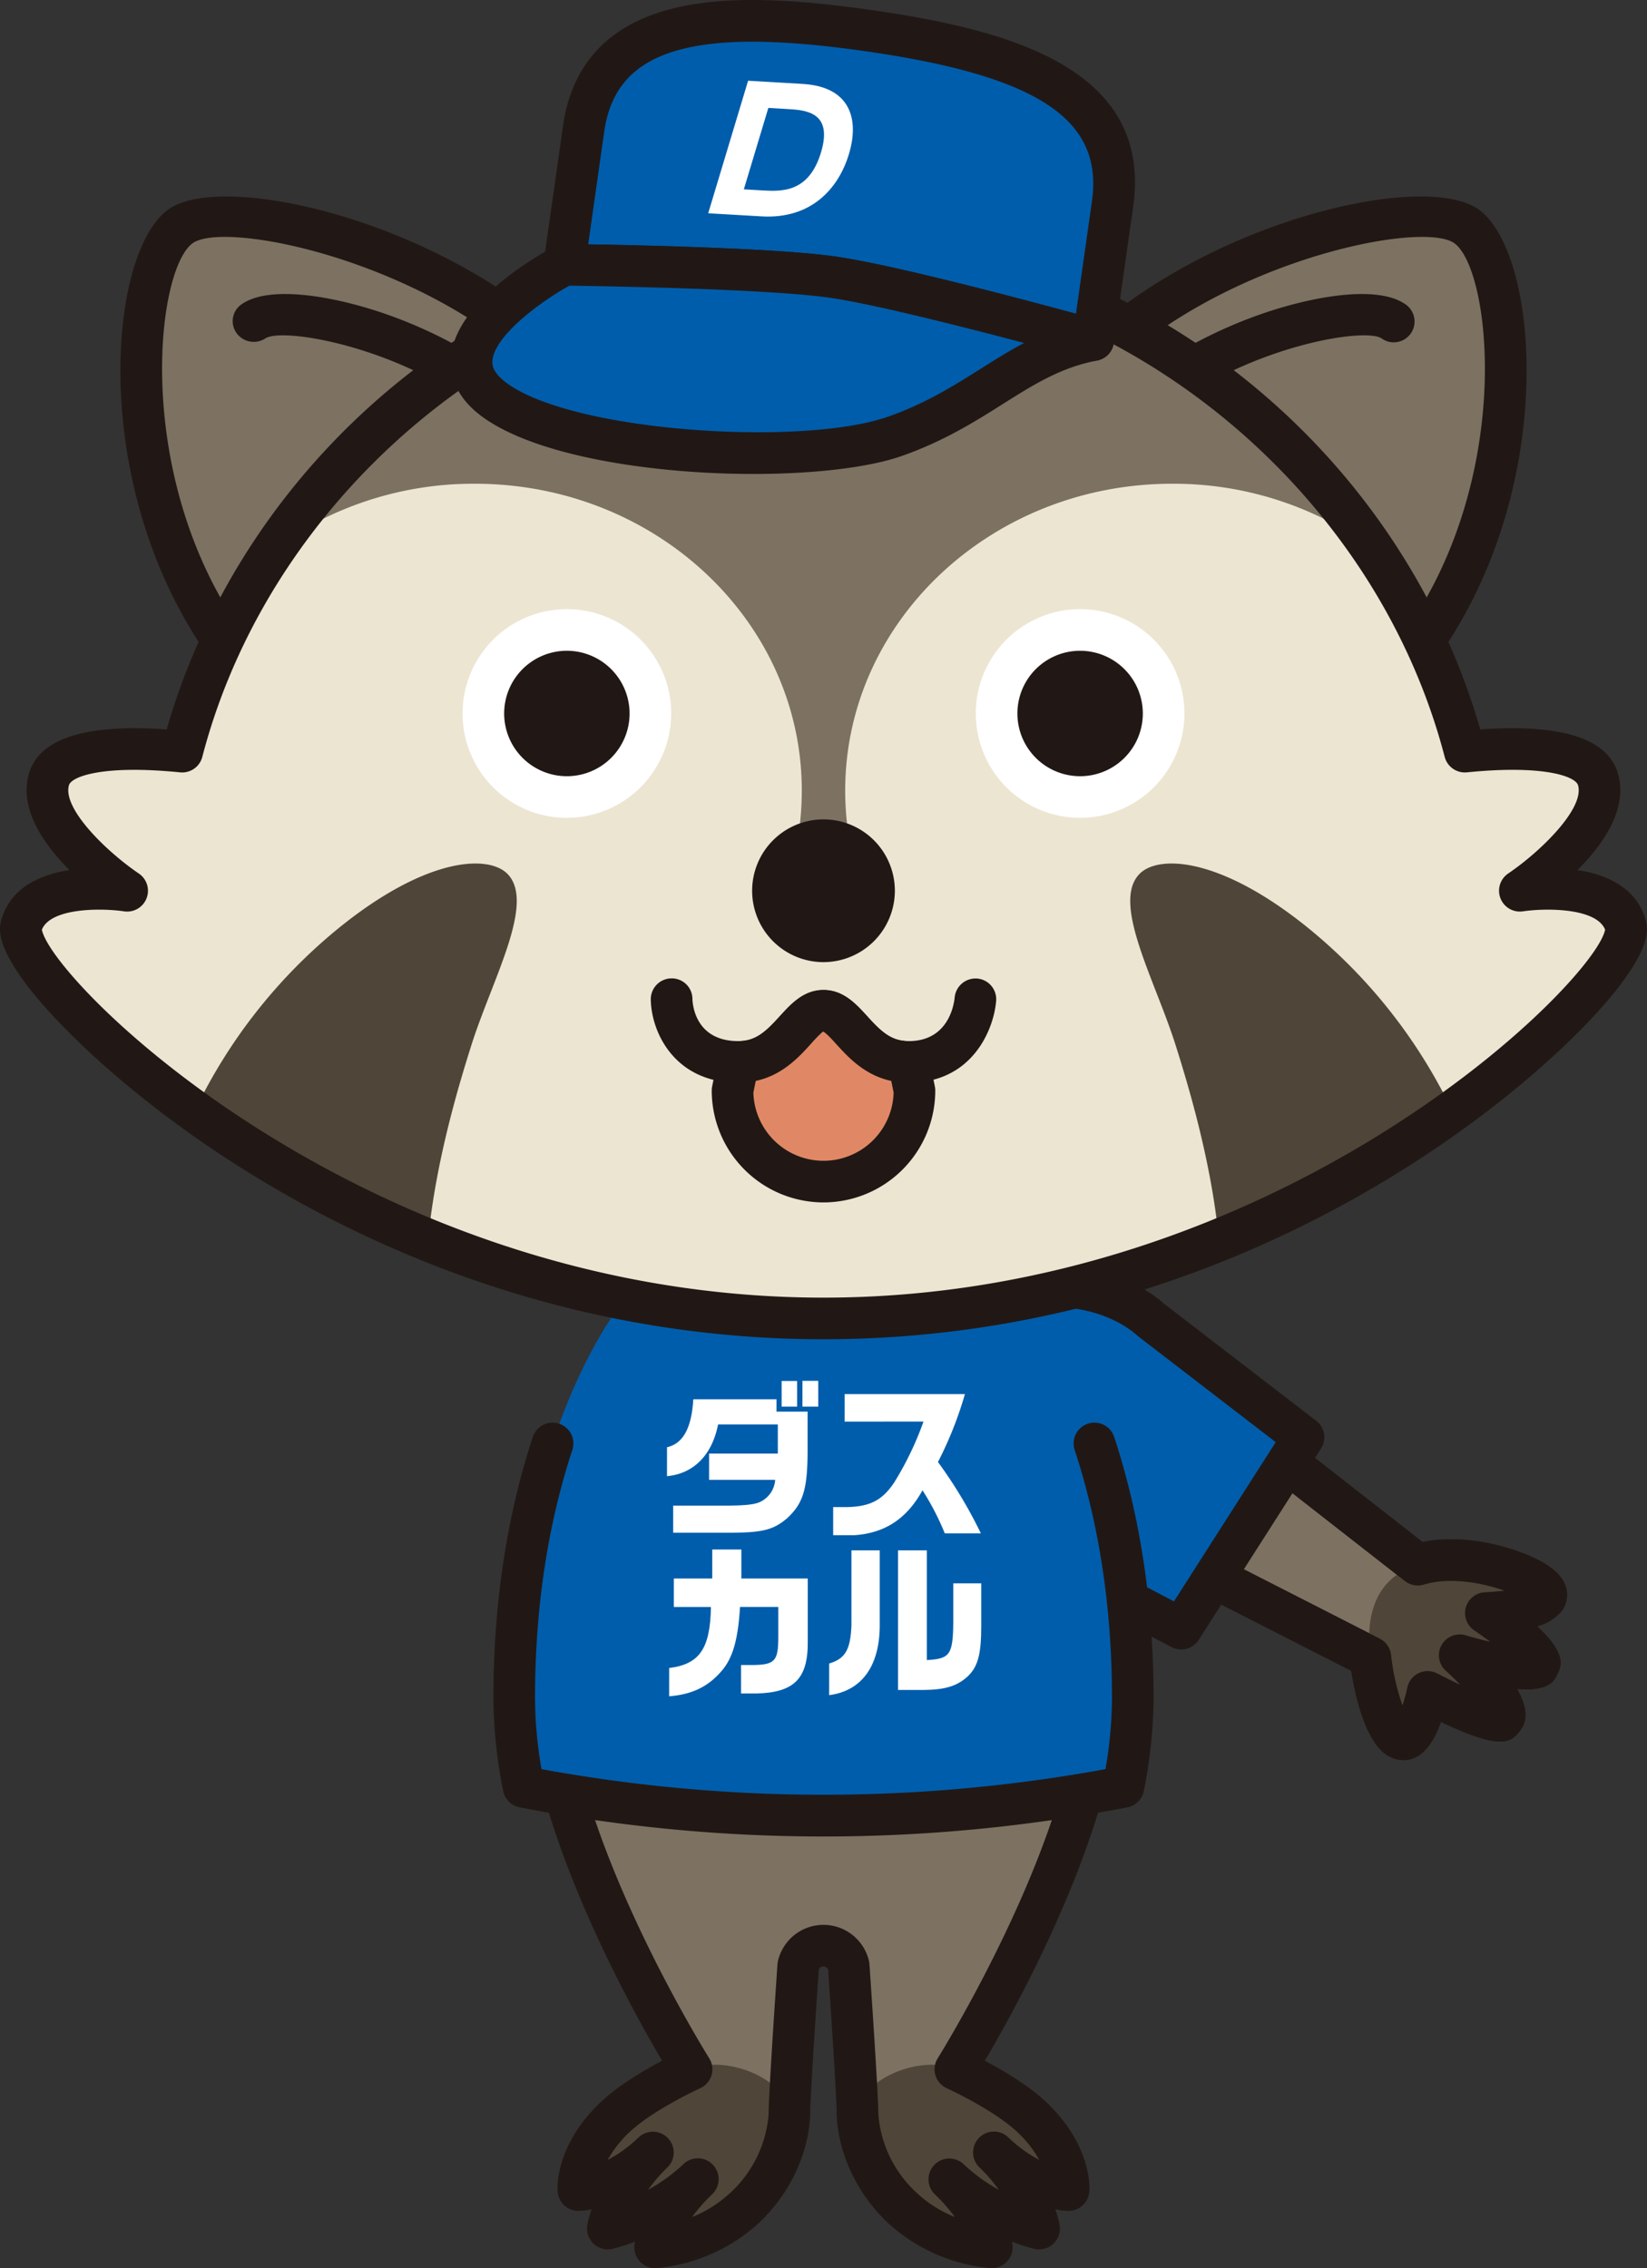 <svg xmlns="http://www.w3.org/2000/svg" width="364.668" height="502.116" viewBox="0 0 364.668 502.116"><rect x="0" y="0" width="364.668" height="502.116" fill="#333333" stroke="none"/><g transform="translate(-1180.209 -247.279)"><path d="M1522.528,599.984c-.788-3.425-17.075-9.8-28.4-6.327l-46.914-36.644-18.543,29.1,54.954,28.032c1.018,8.716,4.183,18.8,7.632,18.142,2.974-.57,5.053-10.463,5.053-10.463s15.121,7.864,16.569,6.09c2.686-3.29-9.474-14.2-9.474-14.2s16.248,4.8,17.513,2.13-11.723-11.469-11.723-11.469S1523.407,603.807,1522.528,599.984Z" fill="#7d7161"/><path d="M1490.944,636.923a6.787,6.787,0,0,1-4.013-1.363c-4.638-3.4-6.748-13.384-7.538-18.4l-52.813-26.94a4.61,4.61,0,0,1-1.793-6.581l18.543-29.1a4.608,4.608,0,0,1,6.722-1.155l45.139,35.258c10.058-2.063,21.431,1.523,26.616,4.517,3.01,1.738,4.716,3.634,5.212,5.8h0a6.019,6.019,0,0,1-1.123,5.081,10.808,10.808,0,0,1-5.346,3.267c6.625,6.092,5.322,8.847,4.534,10.511-.76,1.6-1.875,3.944-9,3.338,3.455,5.889,1.277,8.556.364,9.676-1.93,2.364-4.534,3.67-17.184-2.373-1.767,4.983-4.159,7.786-7.141,8.357A6.276,6.276,0,0,1,1490.944,636.923Zm-55.659-52.612,50.435,25.727a4.607,4.607,0,0,1,2.483,3.57,50.53,50.53,0,0,0,2.529,11.19,37.279,37.279,0,0,0,1.072-3.927,4.612,4.612,0,0,1,6.634-3.137c1.681.874,3.424,1.728,5.084,2.5-1.015-1.056-2.1-2.116-3.191-3.093a4.607,4.607,0,0,1,4.381-7.848c1.8.531,3.668,1.019,5.437,1.432-1.137-.861-2.339-1.726-3.535-2.538a4.609,4.609,0,0,1,2.4-8.419c1.413-.057,2.9-.19,4.288-.371-4.888-1.718-12.15-3.072-17.817-1.335a4.606,4.606,0,0,1-4.189-.774l-42.917-33.522Zm82.753,16.705Z" fill="#211815"/><path d="M1483.555,613.545c.94,8.844,4.176,19.417,7.7,18.74,2.974-.57,5.053-10.463,5.053-10.463s15.121,7.864,16.569,6.09c2.686-3.29-9.474-14.2-9.474-14.2s16.248,4.8,17.513,2.13-11.723-11.468-11.723-11.468,14.21-.566,13.331-4.389C1521.265,594.492,1480.138,581.4,1483.555,613.545Z" fill="#4f4538"/><path d="M1490.944,636.923a6.787,6.787,0,0,1-4.013-1.363c-4.638-3.4-6.748-13.384-7.538-18.4l-52.813-26.94a4.61,4.61,0,0,1-1.793-6.581l18.543-29.1a4.608,4.608,0,0,1,6.722-1.155l45.139,35.258c10.058-2.063,21.431,1.523,26.616,4.517,3.01,1.738,4.716,3.634,5.212,5.8h0a6.019,6.019,0,0,1-1.123,5.081,10.808,10.808,0,0,1-5.346,3.267c6.625,6.092,5.322,8.847,4.534,10.511-.76,1.6-1.875,3.944-9,3.338,3.455,5.889,1.277,8.556.364,9.676-1.93,2.364-4.534,3.67-17.184-2.373-1.767,4.983-4.159,7.786-7.141,8.357A6.276,6.276,0,0,1,1490.944,636.923Zm-55.659-52.612,50.435,25.727a4.607,4.607,0,0,1,2.483,3.57,50.53,50.53,0,0,0,2.529,11.19,37.279,37.279,0,0,0,1.072-3.927,4.612,4.612,0,0,1,6.634-3.137c1.681.874,3.424,1.728,5.084,2.5-1.015-1.056-2.1-2.116-3.191-3.093a4.607,4.607,0,0,1,4.381-7.848c1.8.531,3.668,1.019,5.437,1.432-1.137-.861-2.339-1.726-3.535-2.538a4.609,4.609,0,0,1,2.4-8.419c1.413-.057,2.9-.19,4.288-.371-4.888-1.718-12.15-3.072-17.817-1.335a4.606,4.606,0,0,1-4.189-.774l-42.917-33.522Zm82.753,16.705Z" fill="#211815"/><path d="M1301.078,618.431c0,35.719,32.254,86.934,32.254,86.934s-11.143,5.041-17.034,10.686c-8.656,8.3-10.241,13.931-8.032,16.049s7.877-.04,16.533-8.336c-8.656,8.3-12.354,14.617-10.006,16.867s11.268-2.652,19.924-10.948c-8.656,8.3-11.8,12.852-9.452,15.1s11.268-.548,19.924-8.844S1355,717.874,1355,715.3c0-4.488,1.95-32.836,1.95-32.836a5.739,5.739,0,0,1,11.189,0s1.951,28.348,1.951,32.836c0,2.577,1.151,12.347,9.808,20.644s17.576,11.093,19.924,8.844-.8-6.806-9.452-15.1c8.656,8.3,17.577,13.2,19.924,10.948s-1.35-8.571-10.006-16.867c8.656,8.3,14.323,10.454,16.533,8.336s.624-7.752-8.032-16.049c-5.891-5.645-17.034-10.686-17.034-10.686s32.254-51.215,32.254-86.934" fill="#7d7161"/><path d="M1390.5,581.033l51.251,26.789,27.078-42.366-33.72-25.941c-11.337-10.07-33.652-10.457-42.4,1.765C1383.757,553.794,1390.5,581.033,1390.5,581.033Z" fill="#005dab"/><path d="M1441.746,612.429a4.6,4.6,0,0,1-2.131-.524l-51.25-26.789a4.611,4.611,0,0,1-2.339-2.977c-.742-3-6.966-29.7,2.936-43.539,4.34-6.066,11.576-9.95,20.374-10.937,10.545-1.187,21.524,1.995,28.7,8.294l33.6,25.847a4.606,4.606,0,0,1,1.073,6.133L1445.631,610.3A4.6,4.6,0,0,1,1441.746,612.429Zm-47.223-34.492,45.618,23.844,22.528-35.248L1432.3,543.167c-.085-.066-.169-.135-.25-.207-5.206-4.624-13.727-7.034-21.684-6.139-6.167.691-11.106,3.228-13.907,7.141C1390.667,552.055,1392.8,569.668,1394.523,577.937Z" fill="#211815"/><path d="M1355,715.3c.211,2.569-1.151,12.347-9.808,20.644s-17.576,11.093-19.924,8.844.8-6.806,9.452-15.1c-8.656,8.3-17.577,13.2-19.924,10.948s1.35-8.571,10.006-16.867c-8.656,8.3-14.323,10.454-16.533,8.336s-.624-7.752,8.032-16.049c5.891-5.645,17.034-10.686,17.034-10.686C1340.06,702.149,1354.307,706.872,1355,715.3Z" fill="#4f4538"/><path d="M1370.087,715.3c-.211,2.569,1.151,12.347,9.808,20.644s17.576,11.093,19.924,8.844-.8-6.806-9.452-15.1c8.656,8.3,17.577,13.2,19.924,10.948s-1.35-8.571-10.006-16.867c8.656,8.3,14.323,10.454,16.533,8.336s.624-7.752-8.032-16.049c-5.891-5.645-17.034-10.686-17.034-10.686C1385.024,702.149,1370.777,706.872,1370.087,715.3Z" fill="#4f4538"/><path d="M1325.266,749.393a4.608,4.608,0,0,1-4.576-5.142c.013-.118.046-.363.117-.723a42.655,42.655,0,0,1-4.959,1.587,4.605,4.605,0,0,1-5.606-5.2,22.628,22.628,0,0,1,.949-3.537,16.419,16.419,0,0,1-2.925.33,4.607,4.607,0,0,1-4.592-4.239c-.083-1.015-.513-10.208,9.435-19.744,3.893-3.73,9.665-7.124,13.69-9.255-7.863-13.34-30.329-54.162-30.329-85.038a4.608,4.608,0,0,1,9.215,0c0,34,31.23,83.977,31.545,84.478a4.605,4.605,0,0,1-2,6.652c-.1.048-10.505,4.794-15.747,9.817a24.81,24.81,0,0,0-4.721,6.043,29.508,29.508,0,0,0,6.847-4.984,4.608,4.608,0,0,1,6.377,6.653,34.114,34.114,0,0,0-4.272,4.946,37.914,37.914,0,0,0,7.812-5.68,4.608,4.608,0,0,1,6.377,6.654,37.27,37.27,0,0,0-4.446,5.053,27.047,27.047,0,0,0,8.542-5.449,26.324,26.324,0,0,0,8.389-17.317c0-4.593,1.881-31.988,1.96-33.152a4.826,4.826,0,0,1,.1-.709,10.346,10.346,0,0,1,20.173,0,4.578,4.578,0,0,1,.1.709c.08,1.164,1.962,28.559,1.962,33.152a26.324,26.324,0,0,0,8.387,17.317,27.06,27.06,0,0,0,8.543,5.447,37.393,37.393,0,0,0-4.447-5.051,4.609,4.609,0,0,1,6.378-6.654,37.987,37.987,0,0,0,7.811,5.682,33.99,33.99,0,0,0-4.272-4.948,4.608,4.608,0,0,1,6.378-6.653,29.41,29.41,0,0,0,6.85,4.984,24.82,24.82,0,0,0-4.726-6.043c-5.239-5.023-15.641-9.769-15.744-9.817a4.607,4.607,0,0,1-2-6.652c.317-.5,31.545-50.517,31.545-84.478a4.608,4.608,0,0,1,9.215,0c0,30.876-22.466,71.7-30.328,85.038,4.025,2.131,9.8,5.525,13.689,9.255,9.95,9.538,9.518,18.729,9.436,19.746a4.609,4.609,0,0,1-4.593,4.237,16.078,16.078,0,0,1-2.925-.33,22.913,22.913,0,0,1,.951,3.537,4.609,4.609,0,0,1-5.608,5.2,42.77,42.77,0,0,1-4.957-1.587c.071.36.1.6.117.722a4.607,4.607,0,0,1-4.8,5.137,38.7,38.7,0,0,1-22.89-10.12c-10.911-10.457-11.226-22.618-11.226-23.97,0-3.485-1.348-23.886-1.909-32.06a1.157,1.157,0,0,0-2.058,0c-.561,8.174-1.908,28.575-1.908,32.06,0,1.352-.315,13.512-11.226,23.97a38.709,38.709,0,0,1-22.89,10.12C1325.414,749.391,1325.339,749.393,1325.266,749.393Z" fill="#211815"/><path d="M1428.949,642.858a104.185,104.185,0,0,0,2.076-19.5c0-66.045-30.661-114.683-68.483-114.683s-68.483,48.638-68.483,114.683a104.185,104.185,0,0,0,2.076,19.5,349.6,349.6,0,0,0,132.814,0Z" fill="#005dab"/><path d="M1311.455,336.458c-23.936-32.945-80.532-46.881-91.309-39.051s-15.918,56.9,10.678,93.509" fill="#7d7161"/><path d="M1230.829,395.524a4.6,4.6,0,0,1-3.732-1.9c-27.32-37.6-23.227-90.087-9.661-99.946,13.391-9.731,72.552,5.4,97.746,40.07a4.608,4.608,0,0,1-7.454,5.418c-23.306-32.078-76.943-43.781-84.876-38.034-8.267,6.009-13.3,52.668,11.7,87.075a4.608,4.608,0,0,1-3.722,7.316Z" fill="#211815"/><path d="M1300.428,350.494a4.6,4.6,0,0,1-3.732-1.9c-16.226-22.335-53.043-29.459-57.716-26.408a4.7,4.7,0,0,1-6.4-1.179,4.515,4.515,0,0,1,1-6.281c6.4-4.654,21.706-1.637,32.868,2.363,9.47,3.393,26.963,11.294,37.711,26.087a4.609,4.609,0,0,1-3.723,7.317Z" fill="#211815"/><path d="M1413.629,336.458c23.936-32.945,80.533-46.881,91.309-39.051s15.918,56.9-10.678,93.509" fill="#7d7161"/><path d="M1494.255,395.524a4.608,4.608,0,0,1-3.723-7.316c25-34.407,19.966-81.066,11.7-87.075-7.916-5.744-61.566,5.952-84.874,38.034a4.608,4.608,0,0,1-7.454-5.418c25.193-34.678,84.351-49.8,97.746-40.07,13.568,9.859,17.659,62.345-9.661,99.946A4.6,4.6,0,0,1,1494.255,395.524Z" fill="#211815"/><path d="M1424.657,350.494a4.609,4.609,0,0,1-3.723-7.317c10.747-14.793,28.239-22.694,37.711-26.087,11.159-4,26.464-7.019,32.866-2.363a4.607,4.607,0,1,1-5.417,7.454c-4.66-3.042-41.482,4.081-57.706,26.414A4.6,4.6,0,0,1,1424.657,350.494Z" fill="#211815"/><path d="M1362.542,539.147c107.619,0,180.55-76.569,177.625-86.928-3.058-10.828-23.442-7.748-23.442-7.748s20.384-13.772,17.326-24.6c-2.212-7.835-19.9-7.165-29.5-6.2-15.692-60.183-73.3-111.343-142.005-111.343s-126.313,51.16-142.005,111.343c-9.608-.968-27.292-1.638-29.5,6.2-3.058,10.828,17.326,24.6,17.326,24.6s-20.384-3.08-23.442,7.748C1181.992,462.578,1254.923,539.147,1362.542,539.147Z" fill="#ece5d2"/><path d="M1292.658,440.828c-4.109-4.365-17.691-3.939-36.988,11.527a117.692,117.692,0,0,0-32.414,41,248.282,248.282,0,0,0,51.736,28.473c1.669-17.807,7.154-35.43,9.512-42.946C1289.091,464.266,1298.773,447.325,1292.658,440.828Z" fill="#4f4538"/><path d="M1469.414,452.355c-19.3-15.466-32.879-15.892-36.987-11.527-6.115,6.5,3.567,23.438,8.153,38.056,2.358,7.516,7.843,25.139,9.512,42.946a248.278,248.278,0,0,0,51.736-28.473A117.692,117.692,0,0,0,1469.414,452.355Z" fill="#4f4538"/><path d="M1285.332,354.363c39.989,0,72.407,30.42,72.407,67.945a64.077,64.077,0,0,1-4.531,23.687h18.668a64.079,64.079,0,0,1-4.531-23.687c0-37.525,32.418-67.945,72.407-67.945a75.183,75.183,0,0,1,43.961,13.969c-26.3-38.45-70.752-66-121.171-66s-94.875,27.551-121.171,66A75.183,75.183,0,0,1,1285.332,354.363Z" fill="#7d7161"/><path d="M1362.542,543.755c-95.561,0-160.971-58.022-176.351-78.348-6.315-8.347-6.368-12.1-5.706-14.441,2.047-7.253,8.7-10.091,15.1-11.076-5.731-5.74-11.166-13.564-8.989-21.271,2.213-7.839,12.454-11.153,30.512-9.865,18.645-64.566,79.185-111.03,145.431-111.03s126.787,46.464,145.43,111.03c18.05-1.284,28.3,2.028,30.513,9.865,2.177,7.707-3.259,15.531-8.988,21.271,6.4.984,13.055,3.823,15.1,11.076.662,2.34.609,6.1-5.71,14.444C1523.509,485.734,1458.1,543.755,1362.542,543.755ZM1189.481,453.09c2.356,11.822,72.2,81.45,173.061,81.45s170.706-69.63,173.061-81.45c-1.908-4.813-12.982-4.834-18.2-4.063a4.609,4.609,0,0,1-3.265-8.372c7.105-4.816,16.936-14.354,15.475-19.532-.57-2.009-7.751-4.57-24.609-2.864a4.623,4.623,0,0,1-4.921-3.423c-16.038-61.511-75.17-107.9-137.546-107.9S1241.035,353.325,1225,414.836a4.6,4.6,0,0,1-4.921,3.423c-16.851-1.7-24.04.856-24.608,2.864-1.463,5.178,8.369,14.716,15.475,19.532a4.608,4.608,0,0,1-3.271,8.372C1202.46,448.25,1191.391,448.275,1189.481,453.09Z" fill="#211815"/><circle cx="14.269" cy="14.269" r="14.269" transform="translate(1348.273 430.197)" fill="#211815"/><path d="M1362.542,460.27a15.8,15.8,0,1,1,15.8-15.8A15.822,15.822,0,0,1,1362.542,460.27Zm0-28.537a12.732,12.732,0,1,0,12.732,12.733A12.747,12.747,0,0,0,1362.542,431.733Z" fill="#211815"/><circle cx="18.492" cy="18.492" r="18.492" transform="translate(1400.869 386.735)" fill="#211815"/><path d="M1419.361,428.327a23.1,23.1,0,1,1,23.1-23.1A23.126,23.126,0,0,1,1419.361,428.327Zm0-36.985a13.885,13.885,0,1,0,13.885,13.884A13.9,13.9,0,0,0,1419.361,391.342Z" fill="#fff"/><circle cx="18.492" cy="18.492" r="18.492" transform="translate(1287.231 386.735)" fill="#211815"/><path d="M1305.723,428.327a23.1,23.1,0,1,1,23.1-23.1A23.126,23.126,0,0,1,1305.723,428.327Zm0-36.985a13.885,13.885,0,1,0,13.884,13.884A13.9,13.9,0,0,0,1305.723,391.342Z" fill="#fff"/><path d="M1362.542,653.831a354.567,354.567,0,0,1-67.282-6.45,4.6,4.6,0,0,1-3.648-3.65,108.682,108.682,0,0,1-2.16-20.374c0-20.9,2.943-40.418,8.746-58.031a4.608,4.608,0,0,1,8.753,2.882c-5.5,16.682-8.284,35.237-8.284,55.149a94.611,94.611,0,0,0,1.437,15.562,346.546,346.546,0,0,0,124.875,0,94.517,94.517,0,0,0,1.439-15.562c0-19.912-2.787-38.467-8.284-55.149a4.608,4.608,0,0,1,8.753-2.882c5.8,17.613,8.746,37.136,8.746,58.031a108.844,108.844,0,0,1-2.16,20.374,4.605,4.605,0,0,1-3.648,3.65A354.428,354.428,0,0,1,1362.542,653.831Z" fill="#211815"/><path d="M1305.145,305.9s43.647.482,59.356,2.717,57.758,13.947,57.758,13.947l4.281-30.086c3.606-25.341-21.932-33.848-54.272-38.449s-59.236-3.557-62.842,21.784Z" fill="#005dab"/><path d="M1422.259,327.169a4.57,4.57,0,0,1-1.236-.169c-.419-.116-41.941-11.655-57.172-13.824s-58.323-2.666-58.757-2.67a4.607,4.607,0,0,1-4.51-5.257l4.281-30.087c1.94-13.641,10.038-22.368,24.071-25.937,10.493-2.67,24.059-2.6,43.982.241,31.212,4.441,62.532,13.1,58.184,43.66l-4.282,30.085a4.607,4.607,0,0,1-4.561,3.958Zm-111.815-25.8c12.164.2,41.992.878,54.706,2.687s41.546,9.483,53.284,12.679l3.546-24.906c2.582-18.152-12.008-27.781-50.361-33.239-18.427-2.621-31.265-2.758-40.411-.433-10.346,2.632-15.819,8.449-17.221,18.306Z" fill="#211815"/><path d="M1422.259,322.562s-42.05-11.712-57.758-13.947-59.356-2.717-59.356-2.717-32.469,16.988-15.732,29.689,69.842,15.017,88.992,8.263S1405.739,325.714,1422.259,322.562Z" fill="#005dab"/><path d="M1347.05,352.2c-22.648,0-48.669-4.02-60.422-12.938-5.947-4.513-6.854-9.532-6.569-12.947,1.063-12.693,20.713-23.324,22.95-24.494a4.684,4.684,0,0,1,2.187-.525c1.794.019,44.13.511,59.954,2.763s56.617,13.588,58.344,14.07a4.607,4.607,0,0,1-.372,8.964c-8.045,1.535-13.987,5.283-20.867,9.622-6.092,3.843-13,8.2-22.316,11.484C1372.546,350.8,1360.382,352.2,1347.05,352.2Zm-40.769-41.674c-7.137,3.954-16.6,11.309-17.039,16.561-.055.666-.2,2.438,2.956,4.834,14.546,11.035,65.762,14.263,84.675,7.588,8.344-2.942,14.506-6.83,20.465-10.589,3.2-2.016,6.318-3.983,9.623-5.716-13.609-3.6-33.545-8.661-43.11-10.023C1350.046,311.212,1313.354,310.618,1306.281,310.521Z" fill="#211815"/><path d="M1327.893,567.654c3.536-.774,5.452-4.237,5.821-10.61h18.419v2.727h6.889v8.841c-.036,8.364-.994,11.42-4.42,14.663-3.058,2.652-5.416,3.279-12.674,3.315h-12.672v-6h11.825c5.047-.038,6.889-.332,8.179-1.253a5.789,5.789,0,0,0,2.578-4.459h-14.625v-5.819h15.214v-6.448H1339.2c-1.326,6.779-5.415,10.905-11.309,11.457Zm28.809-14.663v5.674h-3.427v-5.674Zm4.678-.036v5.71h-3.5v-5.71Z" fill="#fff"/><path d="M1367.221,561.982V555.9h26.635a83.246,83.246,0,0,1-5.967,15.03,102.112,102.112,0,0,1,9.5,15.8H1389.4a58.439,58.439,0,0,0-4.936-9.542c-3.5,6.337-8.363,9.505-15.143,9.947h-4.64v-6.226H1367c5.6.036,8.473-1.363,11.2-5.453a70.019,70.019,0,0,0,6.484-13.482Z" fill="#fff"/><path d="M1328.371,616.536c6.742-.848,9.1-4.311,9.247-13.52H1329.4v-6.3h8.51v-6.411h6.447v6.411h14.7v13.962c.073,8.179-2.985,11.273-11.275,11.493h-3.5v-6.3h2.653c4.9-.074,5.6-.883,5.6-6.337v-6.52h-8.472c-.443,7.221-1.584,11.273-4.053,14.147-2.985,3.5-6.557,5.231-11.642,5.636Z" fill="#fff"/><path d="M1374.994,590.489v16.026c.147,9.358-3.83,15.068-11.2,16.026v-7c3.574-1.067,4.715-3.058,4.937-8.436V590.489Zm4.053,0h6.373v24.279c5.12-.258,5.785-1.179,5.858-8.362v-8.621h6.189v9.5c0,6.19-.737,8.953-2.984,11.089-2.357,2.175-5.047,2.984-9.873,3.02h-5.563Z" fill="#fff"/><path d="M1345.848,265.154l12.037.7c10.61.614,12.623,7.784,10.292,15.519-2.372,7.881-8.552,14.43-19.309,13.808l-11.855-.687Zm-.945,24.04,3.983.23c4.32.249,10.391.6,13.106-8.411,2.7-8.975-3.4-9.366-7.493-9.6l-4.17-.242Z" fill="#fff"/><path d="M1381.4,486.969c-8.246,0-12.908-5.124-15.992-8.513-.947-1.044-2.384-2.622-2.981-2.817a29.279,29.279,0,0,0-2.748,2.817c-3.084,3.389-7.742,8.513-15.989,8.513-14,0-19.261-11.014-19.387-18.416a4.609,4.609,0,0,1,4.53-4.685,4.561,4.561,0,0,1,4.685,4.529c.051,1.532.8,9.357,10.172,9.357,3.891,0,6.06-2.078,9.174-5.5,2.48-2.726,5.291-5.815,9.68-5.815s7.2,3.089,9.683,5.816c3.11,3.421,5.282,5.5,9.173,5.5,8.813,0,10.031-8.067,10.187-9.683a4.642,4.642,0,0,1,4.994-4.167,4.593,4.593,0,0,1,4.188,4.943C1400.26,475.115,1395.557,486.969,1381.4,486.969Z" fill="#211815"/><path d="M1343.688,482.361c10.7,0,13.249-11.314,18.855-11.314s8.153,11.314,18.855,11.314l1.283,6.351a20.138,20.138,0,1,1-40.277,0Z" fill="#e08865"/><path d="M1362.542,513.462a24.774,24.774,0,0,1-24.745-24.749,4.677,4.677,0,0,1,.09-.913l1.284-6.352a4.608,4.608,0,0,1,4.517-3.694c3.891,0,6.06-2.078,9.174-5.5,2.48-2.727,5.291-5.816,9.68-5.816s7.2,3.089,9.683,5.816c3.11,3.421,5.282,5.5,9.173,5.5a4.607,4.607,0,0,1,4.517,3.694l1.284,6.352a4.668,4.668,0,0,1,.09.913A24.776,24.776,0,0,1,1362.542,513.462Zm-15.524-24.317a15.531,15.531,0,0,0,31.05,0l-.519-2.575c-5.915-1.268-9.575-5.292-12.143-8.114-.947-1.044-2.384-2.624-2.981-2.817a29.279,29.279,0,0,0-2.748,2.817c-2.568,2.822-6.227,6.845-12.14,8.114Z" fill="#211815"/></g></svg>